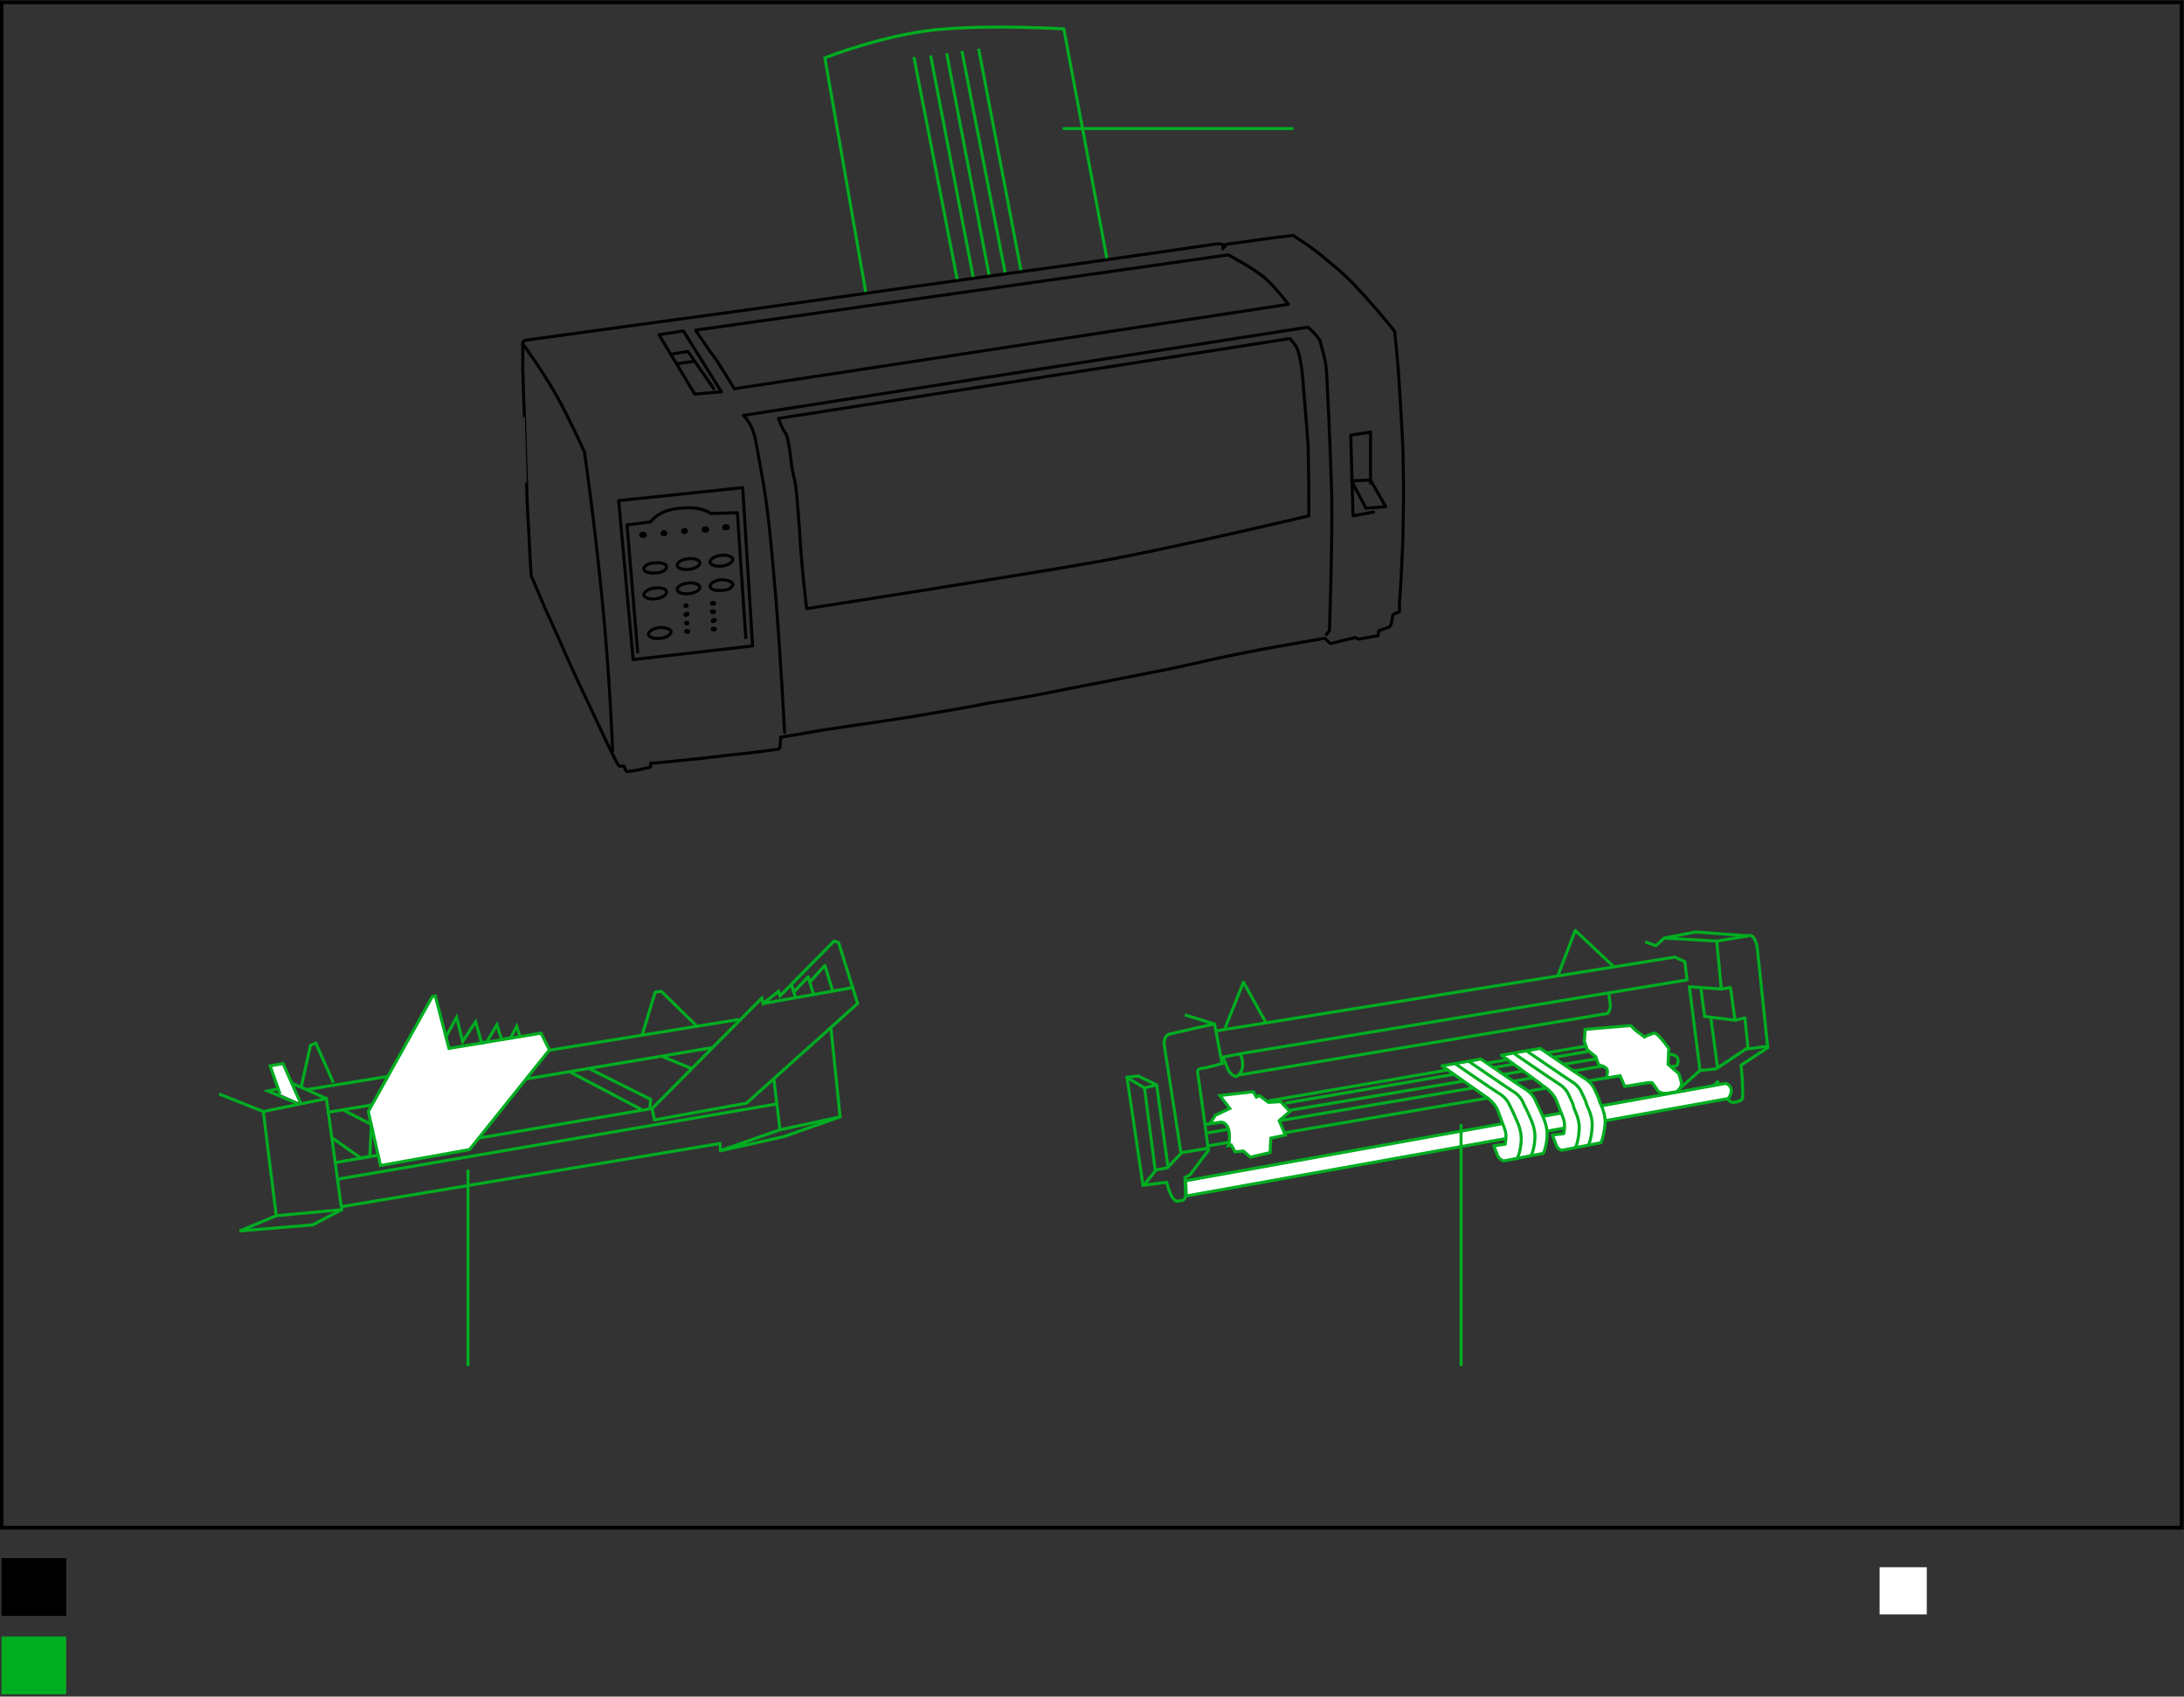 <?xml version="1.0" encoding="UTF-8"?>
<!-- Generator: Adobe Illustrator 18.0.0, SVG Export Plug-In . SVG Version: 6.00 Build 0)  -->
<svg:svg xmlns:svg="http://www.w3.org/2000/svg"
         width="287"
         height="223"
         viewBox="0 0 287 223"
         version="1.1"
         x="0px"
         y="0px"
         enable-background="new 0 0 287 223">
   <svg:rect x="0" y="0" width="287" height="223" fill="#333333" stroke="none"/>
   <g xmlns="http://www.w3.org/2000/svg"
      xmlns:xlink="http://www.w3.org/1999/xlink"
      id="Layer_5">
	     <line fill="none"
            stroke="#00AD21"
            stroke-width="0.4"
            x1="87.1"
            y1="138.9"
            x2="91"
            y2="140.5"/>
	     <line fill="none"
            stroke="#00AD21"
            stroke-width="0.4"
            x1="85.7"
            y1="145.7"
            x2="44.1"
            y2="152.8"/>
	     <path fill="none"
            stroke="#00AD21"
            stroke-width="0.4"
            d="M113.8,38.6l-5.4-31c0,0,7.6-3,14.7-3.7c7.1-0.7,16.7-0.1,16.7-0.1   l5.7,30.4"/>
	     <g>
		       <polygon fill="none"
                  stroke="#00AD21"
                  stroke-width="0.4"
                  points="36.3,159.8 44.9,159 42.9,144.4 34.6,146.1   "/>
		       <polygon fill="none"
                  stroke="#00AD21"
                  stroke-width="0.4"
                  points="85.7,145.7 86,147.2 98.1,145 112.7,131.9 110.2,123.9     109.6,123.7 102.5,130.9 102.3,130.3 100.3,131.9 100.1,131.2   "/>
		       <polyline fill="none"
                   stroke="#00AD21"
                   stroke-width="0.4"
                   points="44.9,159 41.1,161 31.5,161.8 36.3,159.8   "/>
		       <line fill="none"
               stroke="#00AD21"
               stroke-width="0.4"
               x1="28.8"
               y1="143.8"
               x2="34.6"
               y2="146.1"/>
		       <line fill="none"
               stroke="#00AD21"
               stroke-width="0.4"
               x1="42.9"
               y1="144.4"
               x2="37.3"
               y2="141.9"/>
		       <path fill="none" stroke="#00AD21" stroke-width="0.4" d="M35.1,142.9"/>
		       <polyline fill="none"
                   stroke="#00AD21"
                   stroke-width="0.4"
                   points="43.8,142.3 41.5,137.1 40.8,137.4 39.6,142.8   "/>
		       <line fill="none"
               stroke="#00AD21"
               stroke-width="0.4"
               x1="40.4"
               y1="143.2"
               x2="97.1"
               y2="134"/>
		       <polyline fill="none"
                   stroke="#00AD21"
                   stroke-width="0.4"
                   points="109.2,135.2 110.4,146.8 103,149.4 94.5,151.3 102.5,148.5     101.7,141.9   "/>
		       <line fill="none"
               stroke="#00AD21"
               stroke-width="0.4"
               x1="102.5"
               y1="148.5"
               x2="110.4"
               y2="146.8"/>
		       <line fill="none"
               stroke="#00AD21"
               stroke-width="0.4"
               x1="44.3"
               y1="155"
               x2="102.1"
               y2="145.1"/>
		       <polyline fill="none"
                   stroke="#00AD21"
                   stroke-width="0.4"
                   points="44.9,158.6 94.6,150.3 94.7,151.3   "/>
		
			      <polyline fill-rule="evenodd"
                   clip-rule="evenodd"
                   fill="none"
                   stroke="#00AD21"
                   stroke-width="0.4"
                   stroke-linecap="round"
                   stroke-linejoin="round"
                   points="    91.5,134.8 86.9,130.3 86.1,130.4 84.4,136   "/>
		
			      <line fill-rule="evenodd"
               clip-rule="evenodd"
               fill="none"
               stroke="#00AD21"
               stroke-width="0.4"
               stroke-linecap="round"
               stroke-linejoin="round"
               x1="43.1"
               y1="146.2"
               x2="93.6"
               y2="137.7"/>
		       <polygon fill="#FFFFFF"
                  stroke="#00AD21"
                  stroke-width="0.4"
                  points="48.4,146.1 56.8,131 57.2,130.9 59,137.8 71.1,135.8     72.2,138 61.7,151.1 50,153.2   "/>
		       <polyline fill="none"
                   stroke="#00AD21"
                   stroke-width="0.4"
                   points="58.6,136.3 60,133.7 60.8,136.9 62.5,134.3 63.3,137.1     64,136.9 65.3,134.7 65.9,136.6 67.1,136.4 67.9,134.9 68.3,136.2   "/>
	     </g>
	
		    <line fill-rule="evenodd"
            clip-rule="evenodd"
            fill="none"
            stroke="#00AD21"
            stroke-width="0.4"
            stroke-linecap="round"
            stroke-linejoin="round"
            x1="100.3"
            y1="131.9"
            x2="112.1"
            y2="129.8"/>
	     <polyline fill="none"
                stroke="#00AD21"
                stroke-width="0.4"
                points="38.8,142.6 35.2,143.4 39,145  "/>
	     <polyline fill="#FFFFFF"
                stroke="#00AD21"
                stroke-width="0.4"
                points="36.8,143.8 35.5,140.1 37.2,139.8 39.5,145  "/>
	     <line fill="none"
            stroke="#00AD21"
            stroke-width="0.4"
            x1="45.1"
            y1="145.9"
            x2="48.8"
            y2="147.8"/>
	     <polyline fill="none"
                stroke="#00AD21"
                stroke-width="0.4"
                points="48.8,147.8 48.6,152 47.4,152.2 43.7,149.6  "/>
	     <path fill="none" stroke="#00AD21" stroke-width="0.4" d="M48.6,153.4"/>
	     <path fill="none" stroke="#00AD21" stroke-width="0.4" d="M50,153"/>
	     <polyline fill="none"
                stroke="#00AD21"
                stroke-width="0.4"
                points="85.4,145.7 85.5,144.5 77.5,140.5  "/>
	     <path fill="none" stroke="#00AD21" stroke-width="0.4" d="M75.8,140.7"/>
	     <line fill="none"
            stroke="#00AD21"
            stroke-width="0.4"
            x1="84.4"
            y1="145.9"
            x2="74.9"
            y2="140.9"/>
	     <line fill="none"
            stroke="#00AD21"
            stroke-width="0.4"
            stroke-linejoin="round"
            x1="104"
            y1="129.4"
            x2="104.5"
            y2="131"/>
	     <line fill="none"
            stroke="#00AD21"
            stroke-width="0.4"
            stroke-linejoin="round"
            x1="120.1"
            y1="7.5"
            x2="125.8"
            y2="36.8"/>
	     <line fill="none"
            stroke="#00AD21"
            stroke-width="0.4"
            stroke-linejoin="round"
            x1="128.6"
            y1="6.4"
            x2="134.2"
            y2="35.7"/>
	     <line fill="none"
            stroke="#00AD21"
            stroke-width="0.4"
            stroke-linejoin="round"
            x1="126.4"
            y1="6.7"
            x2="132.1"
            y2="35.9"/>
	     <line fill="none"
            stroke="#00AD21"
            stroke-width="0.4"
            stroke-linejoin="round"
            x1="124.4"
            y1="7"
            x2="130"
            y2="36.3"/>
	     <line fill="none"
            stroke="#00AD21"
            stroke-width="0.4"
            stroke-linejoin="round"
            x1="122.3"
            y1="7.3"
            x2="127.9"
            y2="36.5"/>
   </g>
   <g xmlns="http://www.w3.org/2000/svg"
      xmlns:xlink="http://www.w3.org/1999/xlink"
      id="tractor">
	     <polyline fill="none"
                stroke="#00AD21"
                stroke-width="0.4"
                points="168.9,145 208.7,138.2 208.4,137.5 166.7,144.7  "/>
	     <line fill="none"
            stroke="#00AD21"
            stroke-width="0.4"
            x1="158.4"
            y1="147.8"
            x2="210.2"
            y2="139.1"/>
	     <path fill="none"
            stroke="#00AD21"
            stroke-width="0.4"
            d="M158.8,150.6l61.5-10.5c0,0,0.3-0.3,0.2-0.9c-0.2-0.6-0.9-0.6-0.9-0.6   l-60.9,10.3"/>
	     <path fill="none"
            stroke="#00AD21"
            stroke-width="0.4"
            d="M218.7,123.3l4.1-0.8l6.8,0.5c0,0,0.5-0.2,0.8,0.2   c0.3,0.3,0.5,1.2,0.5,1.2l1.4,13.3l-3.5,2.3c0,0,0.2,2.2,0.2,3.1c0,0.8,0.1,1.3-0.2,1.5c-0.4,0.2-0.7,0.3-1.1,0.3   c-0.4,0-0.8-0.6-0.8-0.6l-1.2-2.1l-1,1l-2.5,0.2"/>
	     <path fill="#FFFFFF"
            stroke="#00AD21"
            stroke-width="0.4"
            stroke-linejoin="round"
            d="M226.8,142.4c0,0,0.6,0.2,0.7,0.8   s-0.4,1.2-0.4,1.2l-71.2,12.8l-0.1-2L226.8,142.4z"/>
	     <path fill="none"
            stroke="#00AD21"
            stroke-width="0.4"
            d="M149.8,141.4l-1.7,0.2l2.1,14.2l3.1-0.4c0,0,0.3,1.1,0.6,1.7   s0.7,0.8,0.7,0.8l0.7-0.1c0,0,0.6-0.1,0.5-0.9c0-0.9-0.1-2.1-0.1-2.1l0.7-0.4l2.4-3.2c0,0-1.3-9.6-1.4-10.1   c-0.2-0.5,0.3-0.7,0.7-0.7c0.3,0,2.5-0.6,2.5-0.6l-1-5.2l-3.9-1.2"/>
	     <line fill="none"
            stroke="#00AD21"
            stroke-width="0.4"
            x1="225.6"
            y1="123.7"
            x2="229.8"
            y2="123"/>
	     <line fill="none"
            stroke="#00AD21"
            stroke-width="0.4"
            x1="229.5"
            y1="137.9"
            x2="232.3"
            y2="137.5"/>
	     <path fill="none"
            stroke="#00AD21"
            stroke-width="0.4"
            stroke-linejoin="round"
            d="M149.7,141.5l2.3,1.1l-1.6,0.4l1.4,10.8l1.6-0.3   l1.8-1.9c0,0-2.1-13.6-2.2-14.2s0.1-1.4,0.8-1.5c0.8-0.2,5.7-1.3,5.7-1.3"/>
	     <line fill="none"
            stroke="#00AD21"
            stroke-width="0.4"
            x1="148.2"
            y1="141.7"
            x2="150.4"
            y2="143"/>
	     <line fill="none"
            stroke="#00AD21"
            stroke-width="0.4"
            x1="150.3"
            y1="155.8"
            x2="151.9"
            y2="153.8"/>
	     <line fill="none"
            stroke="#00AD21"
            stroke-width="0.4"
            x1="155.3"
            y1="151.5"
            x2="158.9"
            y2="150.9"/>
	     <line fill="none"
            stroke="#00AD21"
            stroke-width="0.4"
            x1="152"
            y1="142.6"
            x2="153.5"
            y2="153.5"/>
	     <polyline fill="none"
                stroke="#00AD21"
                stroke-width="0.4"
                stroke-linejoin="round"
                points="159.8,135.5 220.1,125.8 221.4,126.4    221.7,128.8 163.6,138.4 160.4,139  "/>
	     <path fill="none"
            stroke="#00AD21"
            stroke-width="0.4"
            stroke-linejoin="round"
            d="M162.4,135.1"/>
	     <polyline fill="none"
                stroke="#00AD21"
                stroke-width="0.4"
                stroke-linejoin="round"
                points="212,127 207,122.3 204.7,128.3  "/>
	     <polyline fill="none"
                stroke="#00AD21"
                stroke-width="0.4"
                stroke-linejoin="round"
                points="226.3,130 222,129.7 223.4,140.7    225.5,140.5 229.7,137.7 229.3,133.8 228,134.1 227.4,129.8 226.2,130 225.6,123.7 218.7,123.3 217.6,124.3 216.2,123.8  "/>
	     <line fill="none"
            stroke="#00AD21"
            stroke-width="0.4"
            x1="223.4"
            y1="140.7"
            x2="220.5"
            y2="143.3"/>
	     <path fill="none"
            stroke="#00AD21"
            stroke-width="0.4"
            d="M162.8,141.3l48.5-8.1c0,0,0.4-0.6,0.3-1.2s-0.2-1.6-0.2-1.6"/>
	     <path fill="#FFFFFF"
            stroke="#00AD21"
            stroke-width="0.4"
            d="M164.3,152.1l2.6-0.6l0.1-1.9l1.9-0.4l-0.8-1.9l1.4-1.2l-1.2-1.3   l-1.6,0.1l-1.2-0.9l-0.4,0.2l-0.4-0.7l-4.4,0.5l1.3,1.7l-1.9,0.9l-0.7,1.1l1.5-0.2c0,0,0.8,0,1,1.2s-0.1,1.9-0.1,1.9l0.4-0.1   l0.5,0.9l1.1-0.1L164.3,152.1z"/>
	     <path fill="#FFFFFF"
            stroke="#00AD21"
            stroke-width="0.4"
            d="M208.6,138l1.1,0.9l0.4,1.1c0,0,0.9,0.1,1.1,0.6   c0.1,0.5-0.1,1.1-0.1,1.1l1.8-0.3l0.6,1.4l3.1-0.5l0.5,0c0,0,0.4,0.5,0.7,1s1.3,0.4,1.3,0.4l1.2-0.2c0,0,0.9-0.6,0.6-1.4   c-0.2-0.8-0.3-1-0.3-1l-1.4-1.2l0.1-2.1c0,0-0.7-1-1.3-1.6c-0.6-0.6-0.6-0.4-1.2-0.2s-0.7,0.3-0.7,0.3l-1.2-0.9l-0.6-0.6l-6,0.5   l-0.1,1.6L208.6,138z"/>
	     <polyline fill="none"
                stroke="#00AD21"
                stroke-width="0.4"
                points="228,134.1 224,133.6 223.5,129.8  "/>
	     <line fill="none"
            stroke="#00AD21"
            stroke-width="0.4"
            x1="225.7"
            y1="140.3"
            x2="224.8"
            y2="133.6"/>
	     <path fill="none"
            stroke="#00AD21"
            stroke-width="0.4"
            d="M160.7,139c0,0,0.4,0.8,0.6,1.4s0.8,1.1,1.2,1.1c0,0,0.8-0.5,0.8-1.5   s-0.3-1.4-0.3-1.4"/>
	     <polyline fill="none"
                stroke="#00AD21"
                stroke-width="0.4"
                stroke-linejoin="round"
                points="166.3,134.3 163.4,129.1 161,135.1     "/>
	     <polyline fill="none"
                stroke="#00AD21"
                stroke-width="0.4"
                stroke-linejoin="round"
                points="104.4,130.3 106.2,128.4 106.9,130.7     "/>
	     <polyline fill="none"
                stroke="#00AD21"
                stroke-width="0.4"
                stroke-linejoin="round"
                points="106.4,129.1 108.4,126.9 109.4,130.2     "/>
	     <g>
		       <path fill="#FFFFFF"
               stroke="#00AD21"
               stroke-width="0.4"
               stroke-linejoin="round"
               d="M197.3,138.7l5.1-0.9c0,0,5.1,3.5,5.6,3.8    c0.5,0.3,1.1,0.7,1.5,1.5c0.4,0.9,0.6,1.2,0.7,1.7c0.2,0.5,0.9,1.7,0.7,3.2s-0.5,2.2-0.5,2.2l-5.2,1c0,0-0.6-0.2-0.7-0.7    c-0.2-0.5-0.5-1.3-0.5-1.3l1.5-0.2c0,0,0.1-0.6,0.1-0.9c0-0.3,0-0.7-0.2-1.2c-0.2-0.5-0.7-1.8-0.9-2.3c-0.2-0.5-0.6-1-1.2-1.5    C202.7,142.6,197.3,138.7,197.3,138.7z"/>
		       <path fill="none"
               stroke="#00AD21"
               stroke-width="0.4"
               stroke-linejoin="round"
               d="M199,138.5c0,0,5.1,3.5,5.6,3.8    c0.5,0.3,1.1,0.7,1.5,1.5c0.4,0.9,0.6,1.2,0.7,1.7s0.9,1.7,0.7,3.2c-0.1,1.5-0.5,2.2-0.5,2.2"/>
		       <path fill="none"
               stroke="#00AD21"
               stroke-width="0.4"
               stroke-linejoin="round"
               d="M200.7,138.2c0,0,5.1,3.5,5.6,3.8    c0.5,0.3,1.1,0.7,1.5,1.5c0.4,0.9,0.6,1.2,0.7,1.7c0.2,0.5,0.9,1.7,0.7,3.2c-0.1,1.5-0.5,2.2-0.5,2.2"/>
	     </g>
	     <g>
		       <path fill="#FFFFFF"
               stroke="#00AD21"
               stroke-width="0.4"
               stroke-linejoin="round"
               d="M189.5,140.1l5.1-0.9c0,0,5.1,3.5,5.6,3.8    s1.1,0.7,1.5,1.5c0.4,0.9,0.6,1.2,0.8,1.7c0.2,0.5,0.9,1.7,0.8,3.2s-0.5,2.2-0.5,2.2l-5.2,1c0,0-0.6-0.2-0.8-0.7    c-0.2-0.5-0.5-1.3-0.5-1.3l1.5-0.2c0,0,0.1-0.6,0.1-0.9c0-0.3,0-0.7-0.2-1.2s-0.7-1.9-0.9-2.4c-0.2-0.5-0.6-1-1.2-1.5    C195,144,189.5,140.1,189.5,140.1z"/>
		       <path fill="none"
               stroke="#00AD21"
               stroke-width="0.4"
               stroke-linejoin="round"
               d="M191.2,139.8c0,0,5.1,3.5,5.6,3.8    c0.5,0.3,1.1,0.7,1.5,1.5s0.6,1.2,0.8,1.7c0.2,0.5,0.9,1.7,0.8,3.2s-0.5,2.2-0.5,2.2"/>
		       <path fill="none"
               stroke="#00AD21"
               stroke-width="0.4"
               stroke-linejoin="round"
               d="M193,139.5c0,0,5.1,3.5,5.6,3.8    c0.5,0.3,1.1,0.7,1.5,1.5c0.4,0.9,0.6,1.2,0.8,1.7c0.2,0.5,0.9,1.7,0.8,3.2c-0.1,1.5-0.5,2.2-0.5,2.2"/>
	     </g>
   </g>
   <g xmlns="http://www.w3.org/2000/svg"
      xmlns:xlink="http://www.w3.org/1999/xlink"
      id="Z640">
	
		    <path fill-rule="evenodd"
            clip-rule="evenodd"
            fill="none"
            stroke="#000000"
            stroke-width="0.4"
            stroke-linecap="round"
            stroke-linejoin="round"
            d="   M68.7,45.2c0,0-0.1-0.4,0.5-0.5l15.3-2.1l13.2-1.8l13.6-1.9l13.6-1.9l15.9-2.2l14-2l4.8-0.7c0,0,0.6-0.1,0.9,0c0,0,0.3,0,0.2,0.2   l0,0.4l0.1-0.2c0,0,0-0.1,0.2-0.1c0,0,0-0.3,0.2-0.3c0,0,2.2-0.3,4.4-0.6c2-0.3,3.9-0.5,3.9-0.5s0.4-0.1,0.5,0c0,0,2.3,1.4,4.4,3.2   c0.8,0.7,1.6,1.3,2.2,1.9c1.1,1,1.8,1.8,1.6,1.6C180.4,40,182,42,182,42s0.8,0.9,1.2,1.5c0,0,0.2,0.1,0.1,0.4c0,0,0.3,2.6,0.5,5.4   c0.2,3.2,0.4,6.6,0.4,6.6s0.2,2.9,0.2,5.8c0.1,3,0,5.9,0,5.9s0,3.5-0.2,6.7c-0.1,2.6-0.3,5-0.3,5l0,0.9c0,0,0.1,0.3-0.2,0.3   l-0.5,0.2c0,0-0.2,0.1-0.2,0.3c0,0-0.1,0.8-0.2,1c0,0,0,0.4-0.5,0.5l-1.1,0.4l-0.1,0.5c0,0,0.1,0.2-0.3,0.2l-2.2,0.4   c0,0-0.2,0-0.3-0.1l-0.2-0.1l-2.9,0.7c0,0-0.4,0.2-0.6-0.1l-0.4-0.4l-0.1-0.1H174c0,0-3.3,0.6-6.8,1.2c-3.9,0.7-8,1.6-8,1.6   s-3.4,0.8-6.9,1.5c-3.5,0.7-7.1,1.4-7.1,1.4s-4.2,0.8-8.2,1.6c-3.6,0.7-7,1.2-7,1.2s-3.5,0.7-7.2,1.3c-4,0.7-8.2,1.3-8.2,1.3   s-3.5,0.5-6.7,1c-2.8,0.5-5.3,0.9-5.3,0.9l0,0.1l-0.1,1.1c0,0,0,0.5-0.5,0.4c0,0-1.7,0.3-6.6,0.8c-4,0.5-8.4,0.9-8.4,0.9   s-0.6,0.1-1.5,0.1l0,0.4c0,0,0,0.2-0.3,0.2c0,0-0.6,0.1-1.3,0.3c-0.6,0.1-1.3,0.2-1.3,0.2s-0.3,0.1-0.4-0.2l-0.2-0.5l-0.1,0h-0.2   c0,0-0.3,0.1-0.5-0.2c0,0-1.2-2.3-2.3-4.7c-1.2-2.6-2.5-5.3-2.5-5.3s-1.1-2.3-2.2-4.8c-1.2-2.8-2.6-5.8-2.6-5.8l-1.6-3.8   c0,0-0.2-0.2-0.2-0.7c-0.1-1.1-0.2-3.3-0.3-5.3c-0.2-3-0.3-6.5-0.3-6.5S68.6,45.3,68.7,49C68.7,47.2,68.7,45.2,68.7,45.2L68.7,45.2   z"/>
	
		    <path fill-rule="evenodd"
            clip-rule="evenodd"
            fill="none"
            stroke="#000000"
            stroke-width="0.4"
            stroke-linecap="round"
            stroke-linejoin="round"
            d="   M68.7,45.2c0,0,2.8,3.8,4.6,7.1c1.8,3.3,3.5,7.1,3.5,7.1s1.2,8.1,2.3,19.1c1.1,11,1.4,20.2,1.4,20.2"/>
	
		    <path fill-rule="evenodd"
            clip-rule="evenodd"
            fill="none"
            stroke="#000000"
            stroke-width="0.4"
            stroke-linecap="round"
            stroke-linejoin="round"
            d="   M103.1,96.3c0,0-0.5-10-1.2-18.3c-0.7-8.3-1.1-11.9-1.8-15.7c-0.7-3.8-0.8-4.8-1.2-5.8c-0.4-1.1-1.2-1.9-1.2-1.9L171.9,43   c0,0,1.5,1.4,1.6,1.9c0.1,0.5,0.7,2.3,0.8,3.7c0.1,1.4,0.5,9.5,0.7,16.4c0.1,6.9-0.3,17.9-0.3,17.9l-0.4,0.5"/>
	
		    <path fill-rule="evenodd"
            clip-rule="evenodd"
            fill="none"
            stroke="#000000"
            stroke-width="0.4"
            stroke-linecap="round"
            stroke-linejoin="round"
            d="   M102.3,55l67.2-10.5c0,0,0.4,0.4,0.8,1c0.4,0.5,0.8,2.9,0.9,4.3c0.1,1.5,0.5,5.7,0.7,8.8c0.1,3.1,0.1,9.2,0.1,9.2s-18.1,4.3-27.6,6   C135,75.5,106,80,106,80s-0.7-5.8-0.9-9.8c-0.3-3.9-0.4-6.2-0.8-7.6c-0.4-1.4-0.5-4.8-1.1-5.7C102.6,56,102.3,55,102.3,55z"/>
	
		    <path fill-rule="evenodd"
            clip-rule="evenodd"
            fill="none"
            stroke="#000000"
            stroke-width="0.4"
            stroke-linecap="round"
            stroke-linejoin="round"
            d="   M91.4,43.4l70-9.9c0,0,3.4,1.8,4.9,3.1c1.5,1.4,3,3.4,3,3.4L96.5,51.1c0,0-1.4-2.3-2.3-3.7C93.2,46.1,91.4,43.4,91.4,43.4z"/>
	
		    <polygon fill-rule="evenodd"
               clip-rule="evenodd"
               fill="none"
               stroke="#000000"
               stroke-width="0.4"
               stroke-linecap="round"
               stroke-linejoin="round"
               points="   89.8,43.5 94.8,51.5 91.3,51.8 86.6,44  "/>
	
		    <polygon fill-rule="evenodd"
               clip-rule="evenodd"
               fill="none"
               stroke="#000000"
               stroke-width="0.4"
               stroke-linecap="round"
               stroke-linejoin="round"
               points="   81.3,65.8 97.6,64.1 98.9,84.9 83.2,86.7  "/>
	
		    <polyline fill-rule="evenodd"
                clip-rule="evenodd"
                fill="none"
                stroke="#000000"
                stroke-width="0.4"
                stroke-linecap="round"
                stroke-linejoin="round"
                points="   88.5,46.5 90.4,46.2 93.8,51.1  "/>
	
		    <polyline fill-rule="evenodd"
                clip-rule="evenodd"
                fill="none"
                stroke="#000000"
                stroke-width="0.4"
                stroke-linecap="round"
                stroke-linejoin="round"
                points="   180.1,63.5 180.1,56.8 177.5,57.2 177.8,67.8 180.5,67.3  "/>
	
		    <polygon fill-rule="evenodd"
               clip-rule="evenodd"
               fill="none"
               stroke="#000000"
               stroke-width="0.4"
               stroke-linecap="round"
               stroke-linejoin="round"
               points="   177.6,63.2 180.1,63.1 182.1,66.6 179.5,66.8  "/>
	
		    <path fill-rule="evenodd"
            clip-rule="evenodd"
            fill="none"
            stroke="#000000"
            stroke-width="0.4"
            stroke-linecap="round"
            stroke-linejoin="round"
            d="   M87.6,74.5c0,0.4-0.6,0.8-1.4,0.8c-0.8,0.1-1.5-0.1-1.6-0.5c0-0.4,0.6-0.8,1.4-0.8C86.9,73.9,87.6,74.1,87.6,74.5z"/>
	
		    <ellipse transform="matrix(0.993 -0.118 0.118 0.993 -8.131 11.236)"
               fill-rule="evenodd"
               clip-rule="evenodd"
               fill="none"
               stroke="#000000"
               stroke-width="0.4"
               stroke-linecap="round"
               stroke-linejoin="round"
               cx="90.5"
               cy="74.1"
               rx="1.5"
               ry="0.7"/>
	
		    <path fill-rule="evenodd"
            clip-rule="evenodd"
            fill="none"
            stroke="#000000"
            stroke-width="0.4"
            stroke-linecap="round"
            stroke-linejoin="round"
            d="   M96.3,73.5c0,0.4-0.6,0.8-1.4,0.9c-0.8,0.1-1.5-0.1-1.6-0.5c0-0.4,0.6-0.8,1.4-0.9C95.5,72.9,96.2,73.1,96.3,73.5z"/>
	
		    <path fill-rule="evenodd"
            clip-rule="evenodd"
            fill="none"
            stroke="#000000"
            stroke-width="0.4"
            stroke-linecap="round"
            stroke-linejoin="round"
            d="   M87.6,77.8c0,0.4-0.6,0.8-1.4,0.9c-0.8,0.1-1.5-0.1-1.6-0.5c0-0.4,0.6-0.8,1.4-0.9C86.9,77.2,87.6,77.4,87.6,77.8z"/>
	
		    <ellipse transform="matrix(0.993 -0.118 0.118 0.993 -8.516 11.258)"
               fill-rule="evenodd"
               clip-rule="evenodd"
               fill="none"
               stroke="#000000"
               stroke-width="0.4"
               stroke-linecap="round"
               stroke-linejoin="round"
               cx="90.5"
               cy="77.3"
               rx="1.5"
               ry="0.7"/>
	
		    <path fill-rule="evenodd"
            clip-rule="evenodd"
            fill="none"
            stroke="#000000"
            stroke-width="0.4"
            stroke-linecap="round"
            stroke-linejoin="round"
            d="   M96.3,76.8c0,0.4-0.6,0.8-1.4,0.8c-0.8,0.1-1.5-0.1-1.6-0.5c0-0.4,0.6-0.8,1.4-0.9C95.5,76.2,96.2,76.4,96.3,76.8z"/>
	
		    <path fill-rule="evenodd"
            clip-rule="evenodd"
            fill="none"
            stroke="#000000"
            stroke-width="0.4"
            stroke-linecap="round"
            stroke-linejoin="round"
            d="   M88.2,83c0,0.4-0.6,0.8-1.4,0.9c-0.8,0.1-1.5-0.1-1.6-0.5c0-0.4,0.6-0.8,1.4-0.9C87.4,82.4,88.1,82.7,88.2,83z"/>
	
		    <path fill-rule="evenodd"
            clip-rule="evenodd"
            fill="none"
            stroke="#000000"
            stroke-width="0.4"
            stroke-linecap="round"
            stroke-linejoin="round"
            d="   M83.8,85.7L82.4,69l3.1-0.4c0,0,1-1.6,3.9-1.8c2.9-0.3,4,0.7,4,0.7l3.5-0.1l1.1,16.4"/>
	
		    <line fill-rule="evenodd"
            clip-rule="evenodd"
            fill="none"
            stroke="#000000"
            stroke-width="0.4"
            stroke-linecap="round"
            stroke-linejoin="round"
            x1="89.1"
            y1="47.8"
            x2="91.1"
            y2="47.5"/>
	     <rect x="247" y="206" fill="#FFFFFF" width="6.2" height="6.2"/>
	     <g>
		
			      <line fill-rule="evenodd"
               clip-rule="evenodd"
               fill="none"
               stroke="#000000"
               stroke-width="0.8"
               stroke-linecap="round"
               stroke-linejoin="round"
               x1="84.4"
               y1="70.3"
               x2="84.6"
               y2="70.3"/>
		
			      <line fill-rule="evenodd"
               clip-rule="evenodd"
               fill="none"
               stroke="#000000"
               stroke-width="0.8"
               stroke-linecap="round"
               stroke-linejoin="round"
               x1="95.3"
               y1="69.3"
               x2="95.5"
               y2="69.3"/>
		
			      <line fill-rule="evenodd"
               clip-rule="evenodd"
               fill="none"
               stroke="#000000"
               stroke-width="0.8"
               stroke-linecap="round"
               stroke-linejoin="round"
               x1="92.6"
               y1="69.6"
               x2="92.8"
               y2="69.6"/>
		
			      <line fill-rule="evenodd"
               clip-rule="evenodd"
               fill="none"
               stroke="#000000"
               stroke-width="0.8"
               stroke-linecap="round"
               stroke-linejoin="round"
               x1="89.9"
               y1="69.8"
               x2="90"
               y2="69.8"/>
		
			      <line fill-rule="evenodd"
               clip-rule="evenodd"
               fill="none"
               stroke="#000000"
               stroke-width="0.8"
               stroke-linecap="round"
               stroke-linejoin="round"
               x1="87.2"
               y1="70.1"
               x2="87.3"
               y2="70.1"/>
		       <g>
			
				        <line fill-rule="evenodd"
                  clip-rule="evenodd"
                  fill="none"
                  stroke="#000000"
                  stroke-width="0.6"
                  stroke-linecap="round"
                  x1="90.2"
                  y1="83"
                  x2="90.4"
                  y2="83"/>
			
				        <line fill-rule="evenodd"
                  clip-rule="evenodd"
                  fill="none"
                  stroke="#000000"
                  stroke-width="0.6"
                  stroke-linecap="round"
                  x1="90.2"
                  y1="81.9"
                  x2="90.3"
                  y2="81.9"/>
			
				        <line fill-rule="evenodd"
                  clip-rule="evenodd"
                  fill="none"
                  stroke="#000000"
                  stroke-width="0.6"
                  stroke-linecap="round"
                  x1="90.1"
                  y1="80.8"
                  x2="90.3"
                  y2="80.7"/>
			
				        <line fill-rule="evenodd"
                  clip-rule="evenodd"
                  fill="none"
                  stroke="#000000"
                  stroke-width="0.6"
                  stroke-linecap="round"
                  x1="90.1"
                  y1="79.6"
                  x2="90.2"
                  y2="79.6"/>
		       </g>
		       <g>
			
				        <line fill-rule="evenodd"
                  clip-rule="evenodd"
                  fill="none"
                  stroke="#000000"
                  stroke-width="0.6"
                  stroke-linecap="round"
                  x1="93.7"
                  y1="82.7"
                  x2="93.9"
                  y2="82.7"/>
			
				        <line fill-rule="evenodd"
                  clip-rule="evenodd"
                  fill="none"
                  stroke="#000000"
                  stroke-width="0.6"
                  stroke-linecap="round"
                  x1="93.7"
                  y1="81.6"
                  x2="93.9"
                  y2="81.5"/>
			
				        <line fill-rule="evenodd"
                  clip-rule="evenodd"
                  fill="none"
                  stroke="#000000"
                  stroke-width="0.6"
                  stroke-linecap="round"
                  x1="93.6"
                  y1="80.4"
                  x2="93.8"
                  y2="80.4"/>
			
				        <line fill-rule="evenodd"
                  clip-rule="evenodd"
                  fill="none"
                  stroke="#000000"
                  stroke-width="0.6"
                  stroke-linecap="round"
                  x1="93.6"
                  y1="79.3"
                  x2="93.8"
                  y2="79.3"/>
		       </g>
	     </g>
	
		    <line fill="#FFFFFF"
            stroke="#00AD21"
            stroke-width="0.4"
            stroke-linecap="round"
            stroke-linejoin="round"
            x1="61.5"
            y1="153.9"
            x2="61.5"
            y2="179.4"/>
	
		    <line fill="#FFFFFF"
            stroke="#00AD21"
            stroke-width="0.4"
            stroke-linecap="round"
            stroke-linejoin="round"
            x1="192"
            y1="147.9"
            x2="192"
            y2="179.4"/>
	
		    <line fill="#FFFFFF"
            stroke="#00AD21"
            stroke-width="0.4"
            stroke-linecap="round"
            stroke-linejoin="round"
            x1="139.8"
            y1="16.9"
            x2="169.8"
            y2="16.9"/>
   </g>

   <g xmlns="http://www.w3.org/2000/svg"
      xmlns:xlink="http://www.w3.org/1999/xlink"
      id="legend">
	     <rect x="0.2"
            y="0.3"
            fill="none"
            stroke="#000000"
            stroke-width="0.5"
            width="286.5"
            height="200.5"/>
	     <rect x="0.2" y="204.8" width="8.5" height="7.6"/>
	     <rect x="0.2" y="215.1" fill="#00AD21" width="8.5" height="7.6"/>
   </g>
</svg:svg>
